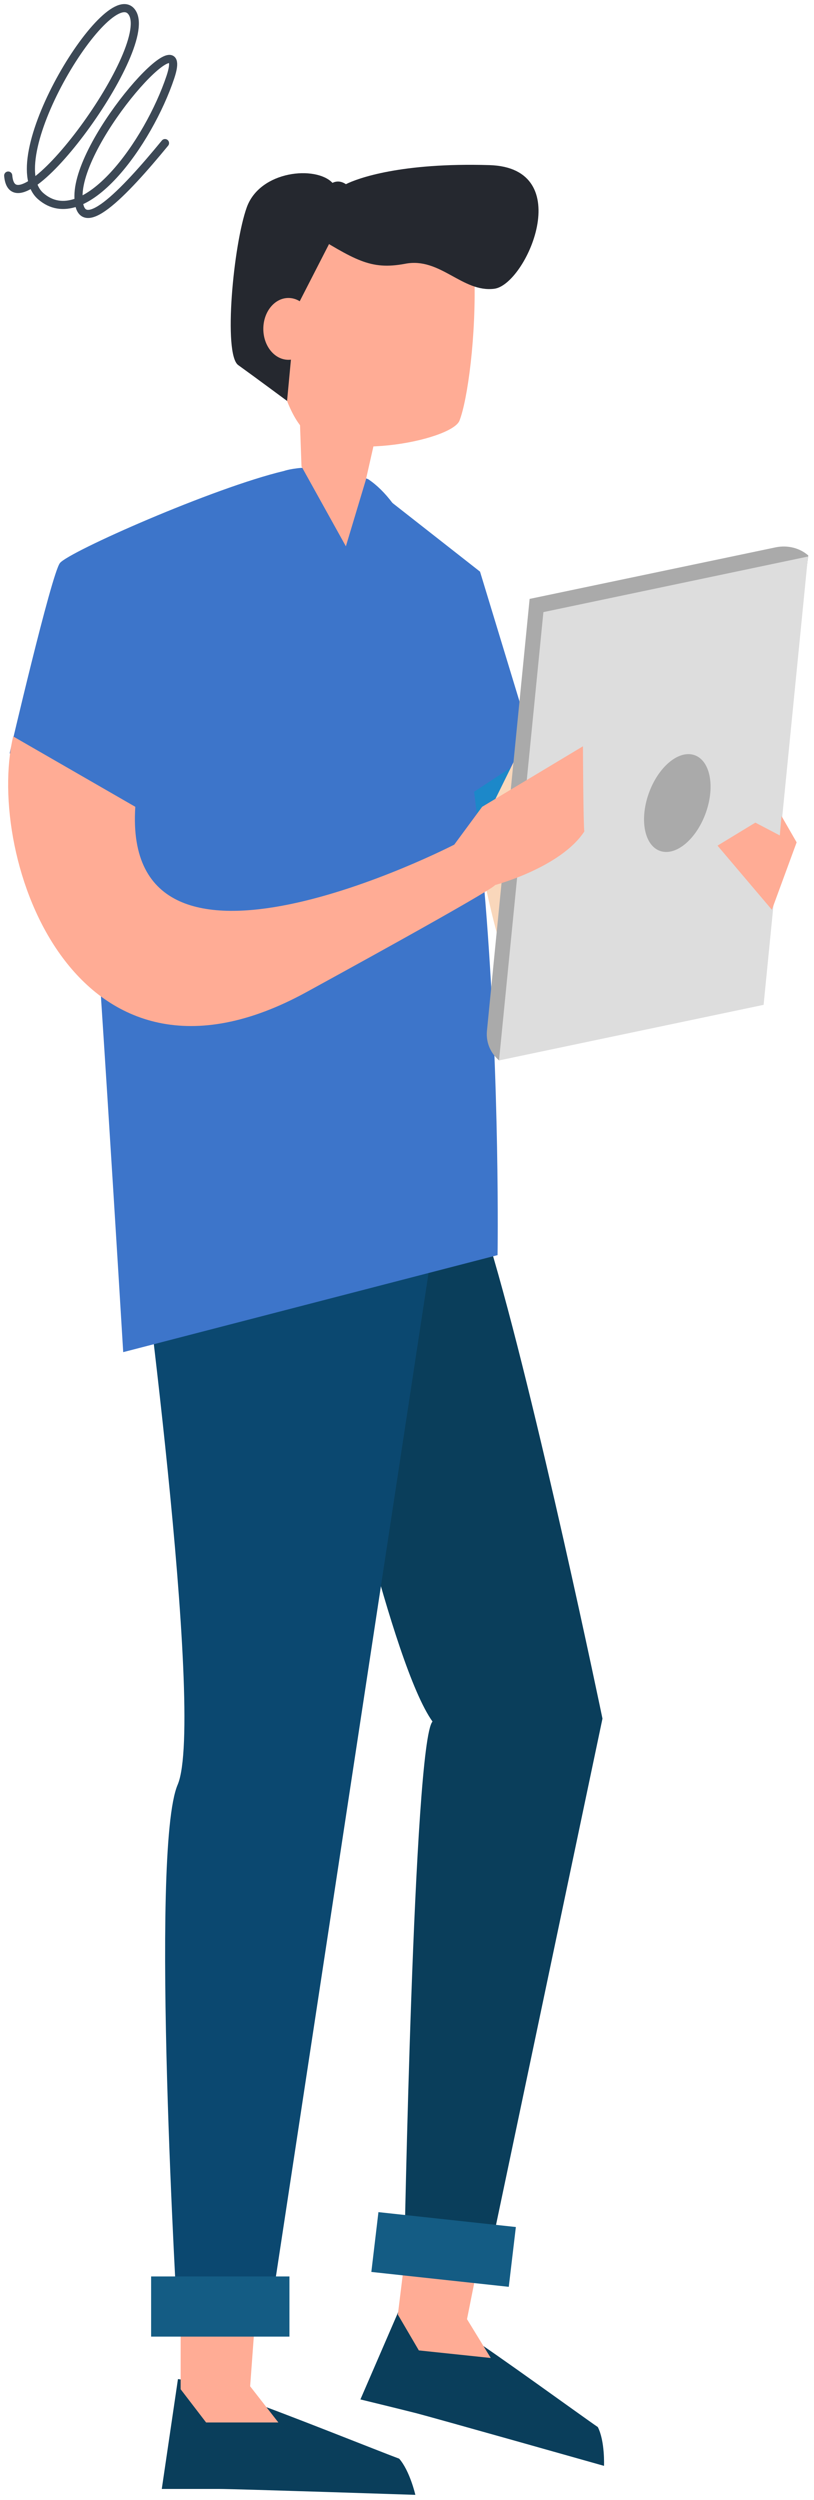 <svg width="100" height="307" viewBox="0 0 100 307" fill="none" xmlns="http://www.w3.org/2000/svg">
<path d="M20.27 17.573C15.178 23.772 9.641 29.562 9.641 24.08C9.641 16.909 23.59 1.497 20.933 9.467C18.276 17.438 10.307 28.729 4.993 24.081C-0.321 19.434 13.628 -3.019 16.285 1.63C18.942 6.28 1.672 29.53 1.008 21.559" stroke="#3C4855" stroke-linecap="round"/>
<path d="M60.107 152.679C65.898 171.905 74.014 211.044 74.014 211.044L60.107 277.164H49.666C49.666 277.164 50.808 213.992 53.133 211.407C48.102 204.379 41.128 172.228 41.128 172.228L50.427 148.195L60.107 152.679Z" fill="#0A3E5B"/>
<path d="M53.147 153.042L33.026 285.282H21.825C21.825 285.282 18.359 227.281 21.825 219.162C25.291 211.044 16.795 148.235 16.795 148.235L53.147 153.042Z" fill="#0B4870"/>
<path d="M30.315 294.736C34.161 296.029 47.053 301.199 49.04 301.926C50.35 303.42 51.027 306.369 51.027 306.369C51.027 306.369 29.004 305.642 26.849 305.642C24.524 305.642 19.874 305.642 19.874 305.642L21.861 292.151C23.552 292.313 30.315 294.736 30.315 294.736Z" fill="#0A3E5B"/>
<path d="M57.169 286.612C60.55 288.753 71.709 296.871 73.442 298.043C74.33 299.78 74.203 302.809 74.203 302.809C74.203 302.809 53.069 296.831 50.997 296.306C48.757 295.74 44.276 294.65 44.276 294.65L49.729 282.048C51.251 282.654 57.169 286.612 57.169 286.612Z" fill="#0A3E5B"/>
<path d="M31.492 282.697L30.731 293.037L34.197 297.48H25.32L22.192 293.4V281.97L31.492 282.697Z" fill="#FFAC95"/>
<path d="M59.402 274.616L57.373 284.794L60.29 289.56L51.455 288.631L48.877 284.229L50.272 272.879L59.402 274.616Z" fill="#FFAC95"/>
<path d="M35.558 279.547H18.565V286.938H35.558V279.547Z" fill="#145C84"/>
<path d="M63.374 273.479L46.49 271.65L45.619 278.995L62.503 280.823L63.374 273.479Z" fill="#145C84"/>
<path d="M57.588 100.859C61.096 112.33 60.674 121.216 67.859 123.235C75.045 125.255 78.427 121.216 79.695 120.408C80.963 119.6 83.922 106.675 83.922 106.675L77.159 98.597L57.588 100.859Z" fill="#F9D7BB"/>
<path d="M45.32 59.495L58.973 70.199L65.99 93.262L57.917 101.906L45.32 59.495Z" fill="#3D75CA"/>
<path d="M54.363 99.764C54.363 99.764 56.35 103.319 57.66 102.551C58.971 101.784 73.765 91.444 73.765 91.444L71.398 88.616L54.363 99.764Z" fill="#1C88C9"/>
<path d="M59.829 100.206L63.211 93.34L66.17 90.916V96.975L59.829 100.206Z" fill="#F9D7BB"/>
<path d="M34.877 57.836C26.211 59.896 8.416 67.772 7.359 69.146C6.302 70.519 1.188 92.492 1.188 92.492C1.188 92.492 7.317 100.166 10.783 100.489C11.417 104.488 15.136 166.044 15.136 166.044L61.126 154.129C61.126 154.129 62.436 70.317 45.233 58.846C38.977 56.382 34.877 57.836 34.877 57.836Z" fill="#3D75CA"/>
<path d="M46.042 54.083L44.943 58.929L42.491 67.088L37.038 57.273L36.7 47.701L44.816 46.408L46.042 54.083Z" fill="#FFAC95"/>
<path d="M92.115 121.773L61.301 130.215L61.089 130.013C60.16 129.125 59.694 127.872 59.821 126.58L65.063 73.546L95.328 67.205C96.765 66.922 98.245 67.286 99.301 68.215L92.115 121.773Z" fill="#AAAAAA"/>
<path d="M93.809 123.395L61.304 130.221L66.757 75.168L99.262 68.342L93.809 123.395Z" fill="#DDDDDD"/>
<path d="M1.617 90.433C-1.85 105.297 9.183 137.448 37.673 121.817C62.231 108.366 60.794 108.689 60.794 108.689C60.794 108.689 68.868 106.549 71.784 102.106C71.657 101.379 71.615 91.644 71.615 91.644L59.23 99.076L55.806 103.721C55.806 103.721 14.931 124.805 16.622 99.076L1.617 90.433Z" fill="#FFAC95"/>
<path d="M96.009 100.209L97.868 103.44L94.825 111.72L88.147 103.844L92.796 101.017L95.797 102.592L96.009 100.209Z" fill="#FFAC95"/>
<path d="M86.735 99.74C87.874 96.482 87.217 93.336 85.269 92.715C83.32 92.093 80.817 94.23 79.679 97.489C78.54 100.747 79.197 103.893 81.145 104.514C83.094 105.136 85.597 102.999 86.735 99.74Z" fill="#AAAAAA"/>
<path d="M58.264 33.28C58.56 41.237 57.419 49.194 56.447 51.658C55.474 54.122 40.764 57.03 36.96 52.345C33.156 47.659 31.846 32.513 32.902 31.422C33.959 30.331 58.053 27.06 58.264 33.28Z" fill="#FFAC95"/>
<path d="M37.676 28.313C43.593 31.908 45.453 33.2 49.765 32.393C54.077 31.544 56.782 35.947 60.713 35.462C64.644 34.978 70.984 20.598 60.121 20.275C49.258 19.952 43.932 21.891 42.495 22.618C39.536 20.639 37.676 28.313 37.676 28.313Z" fill="#25282F"/>
<path d="M40.846 22.456C38.817 20.315 31.969 20.921 30.321 25.445C28.672 30.009 27.404 43.5 29.264 44.833C31.124 46.166 35.266 49.235 35.266 49.235L36.323 37.966L40.423 29.969L42.663 27.424L40.846 22.456Z" fill="#25282F"/>
<path d="M35.434 44.184C37.139 44.184 38.52 42.484 38.52 40.388C38.52 38.291 37.139 36.591 35.434 36.591C33.73 36.591 32.349 38.291 32.349 40.388C32.349 42.484 33.73 44.184 35.434 44.184Z" fill="#FFAC95"/>
</svg>